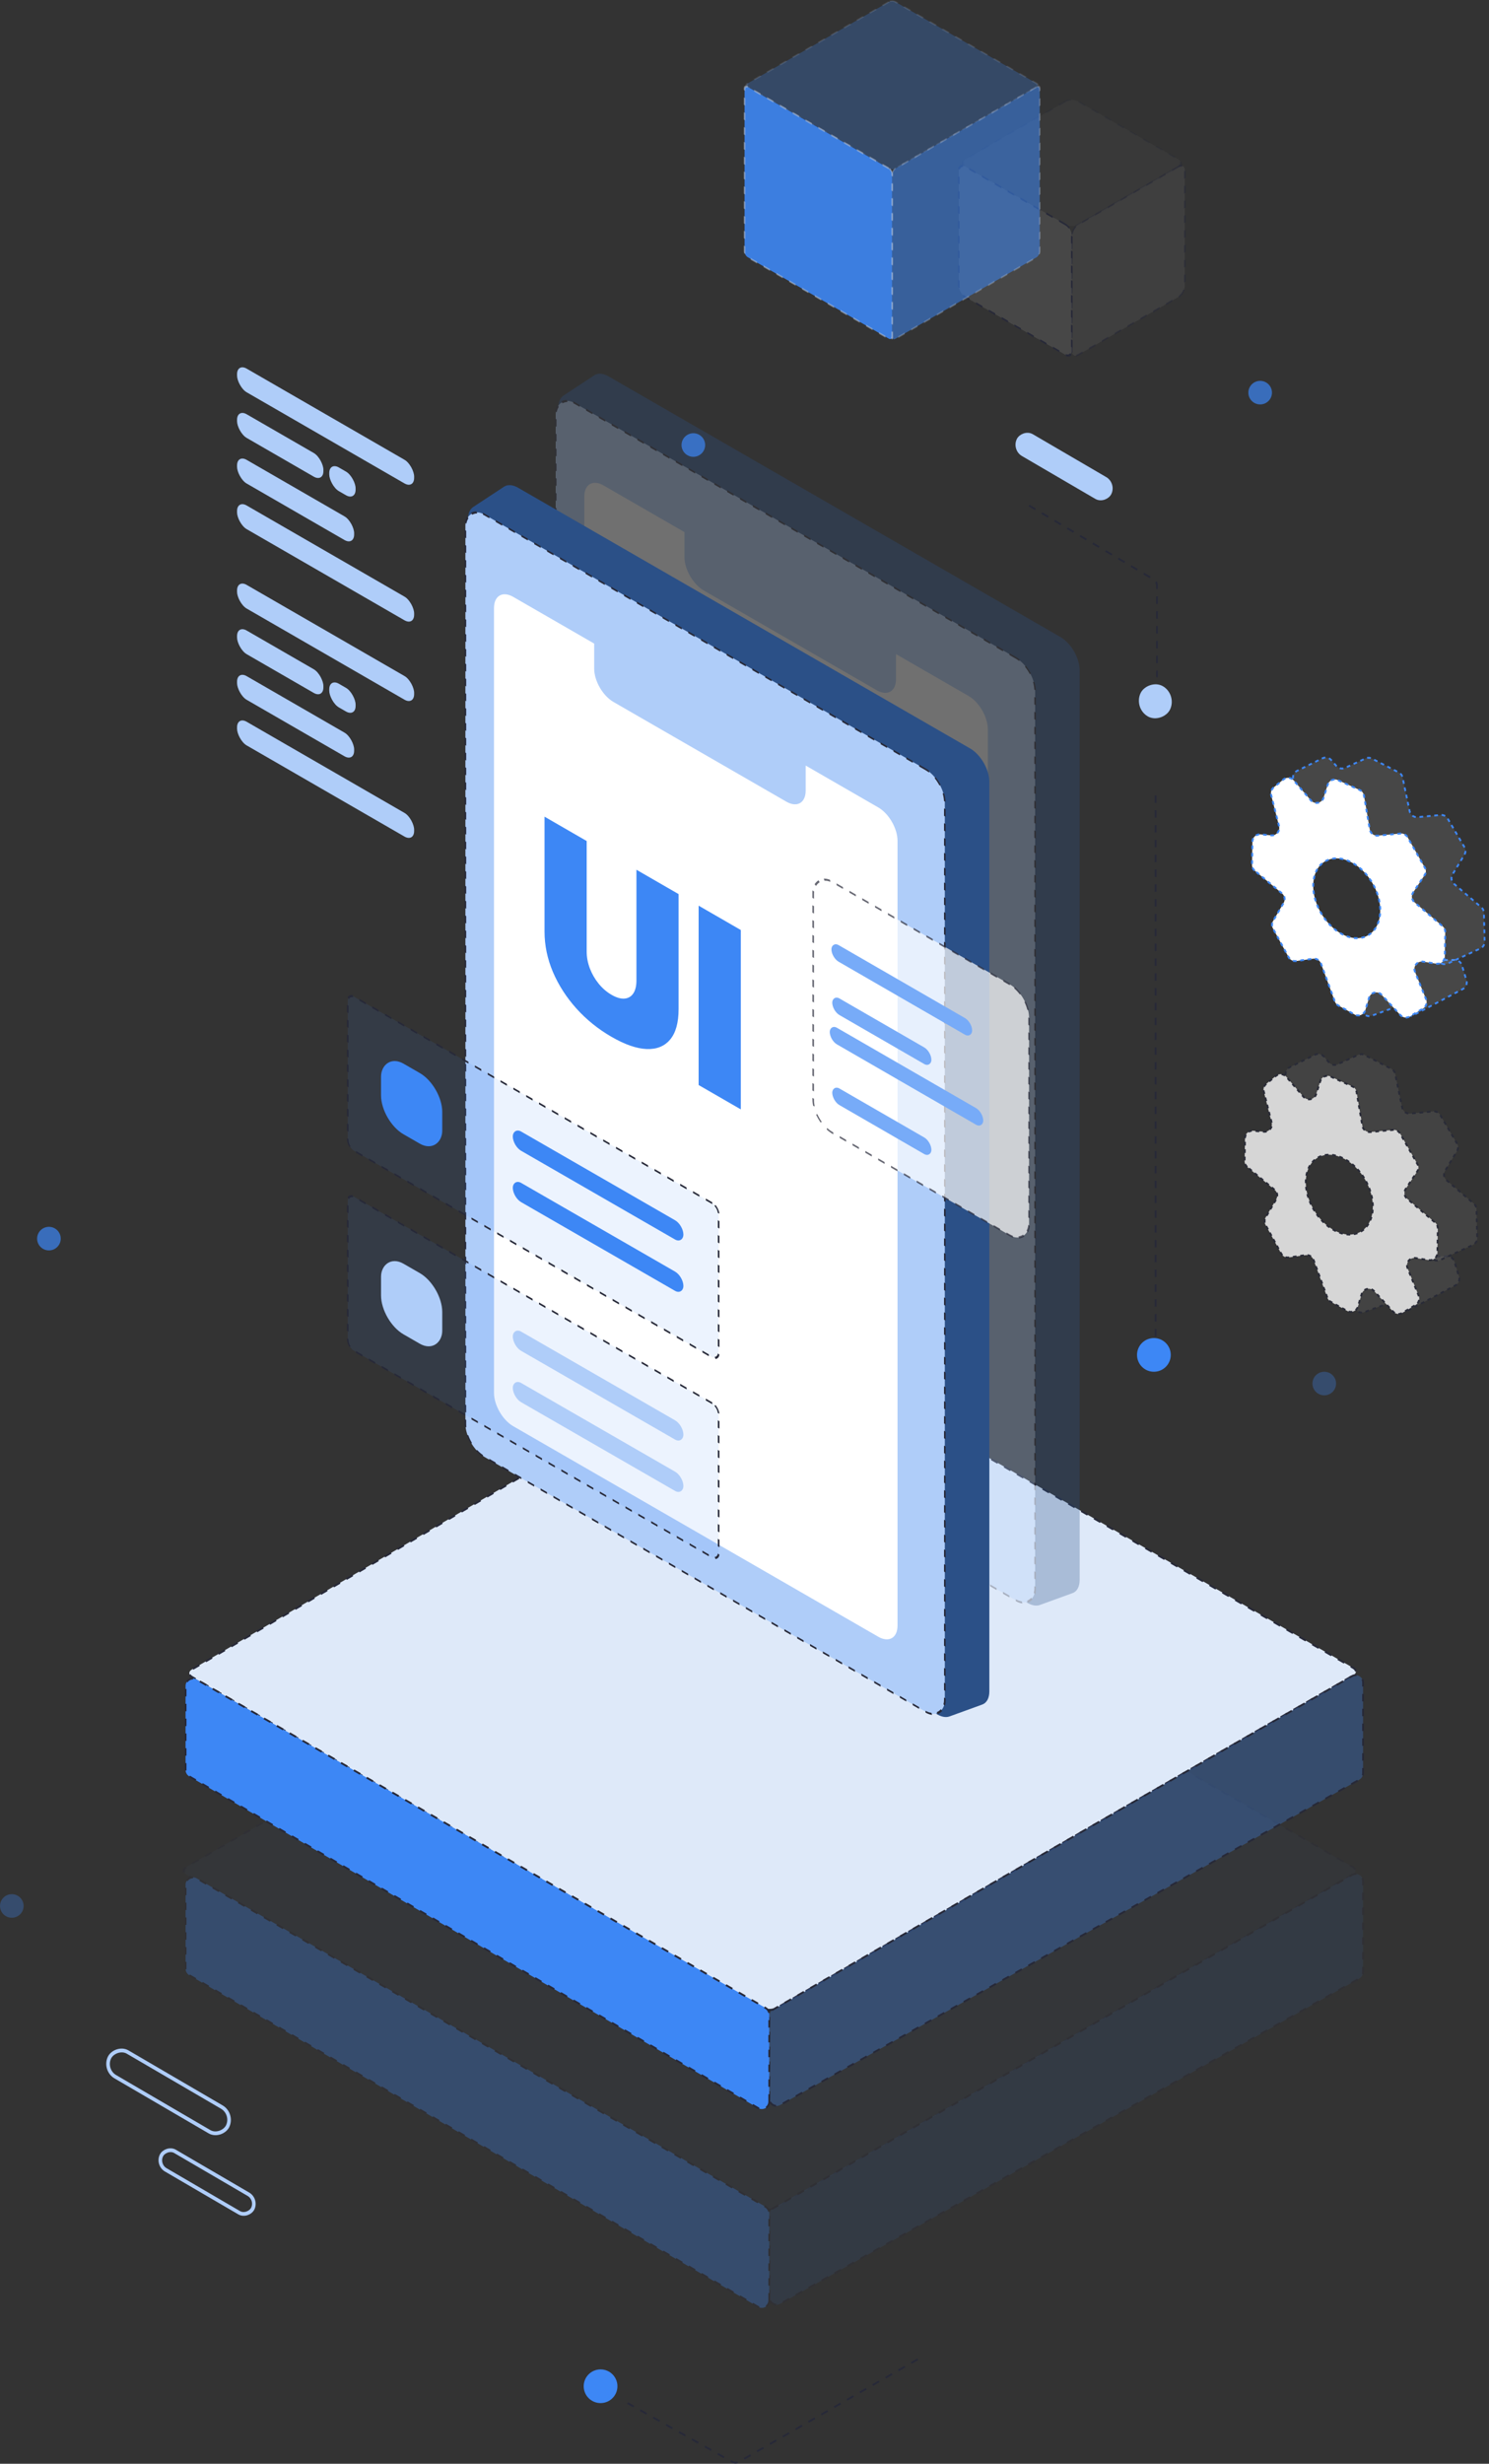 <svg width="402" height="665" viewBox="0 0 402 665" fill="none" xmlns="http://www.w3.org/2000/svg">
<rect x="0" y="0" width="402" height="665" fill="#333333" stroke="none"/>
<rect opacity="0.3" width="35.224" height="35.224" rx="2" transform="matrix(-0.866 0.5 0.866 0.5 289.366 26.382)" fill="white" fill-opacity="0.1" stroke="#272938" stroke-width="0.5" stroke-linejoin="bevel" stroke-dasharray="2 2"/>
<rect opacity="0.6" width="35.224" height="35.19" rx="2" transform="matrix(-0.866 0.5 0 1 319.881 43.977)" fill="white" fill-opacity="0.1" stroke="#272938" stroke-width="0.5" stroke-linejoin="bevel" stroke-dasharray="2 2"/>
<rect width="35.224" height="35.19" rx="2" transform="matrix(-0.866 -0.5 0 1 289.366 61.571)" fill="white" fill-opacity="0.1" stroke="#272938" stroke-width="0.5" stroke-linejoin="bevel" stroke-dasharray="2 2"/>
<g opacity="0.3">
<rect width="183.902" height="183.902" rx="2" transform="matrix(-0.866 0.5 0.866 0.5 207.766 413.001)" fill="#3D87F5" fill-opacity="0.1" stroke="#272938" stroke-width="0.5" stroke-linejoin="bevel" stroke-dasharray="2 2"/>
<path d="M207.684 620.079V597.822C207.684 597.106 208.066 596.445 208.686 596.088L365.003 506.076C366.336 505.308 368.001 506.271 368.001 507.809V532.284C368.001 533.007 367.611 533.673 366.98 534.027L210.664 621.823C209.33 622.572 207.684 621.608 207.684 620.079Z" fill="#3D87F5" fill-opacity="0.3" stroke="#272938" stroke-width="0.5" stroke-linejoin="bevel" stroke-dasharray="2 2"/>
<path d="M207.685 620.925V597.365C207.685 596.651 207.303 595.99 206.684 595.633L53.1 506.99C51.767 506.221 50.1 507.183 50.1 508.722V531.395C50.1 532.107 50.478 532.765 51.093 533.123L204.677 622.653C206.011 623.43 207.685 622.468 207.685 620.925Z" fill="#3D87F5" stroke="#272938" stroke-width="0.5" stroke-linejoin="bevel" stroke-dasharray="2 2"/>
</g>
<path d="M209.511 360.346C208.549 359.792 206.988 359.795 206.033 360.354L51.81 450.618C50.867 451.169 50.871 452.056 51.818 452.605L206.033 542.06C206.989 542.614 208.545 542.616 209.503 542.063L365.348 452.201C366.305 451.65 366.305 450.755 365.348 450.203L209.511 360.346Z" fill="#DEE9F9" stroke="#272938" stroke-width="0.5" stroke-linejoin="bevel" stroke-dasharray="2 2"/>
<path d="M207.684 566.418V544.161C207.684 543.445 208.066 542.784 208.686 542.427L365.003 452.415C366.336 451.647 368.001 452.609 368.001 454.148V478.622C368.001 479.345 367.611 480.012 366.98 480.366L210.664 568.162C209.33 568.91 207.684 567.947 207.684 566.418Z" fill="#3D87F5" fill-opacity="0.3" stroke="#272938" stroke-width="0.5" stroke-linejoin="bevel" stroke-dasharray="2 2"/>
<path d="M207.685 567.264V543.704C207.685 542.99 207.303 542.329 206.684 541.972L53.1 453.329C51.767 452.559 50.1 453.522 50.1 455.061V477.734C50.1 478.446 50.478 479.104 51.093 479.462L204.677 568.991C206.011 569.769 207.685 568.807 207.685 567.264Z" fill="#3D87F5" stroke="#272938" stroke-width="0.5" stroke-linejoin="bevel" stroke-dasharray="2 2"/>
<g opacity="0.3">
<path d="M291.486 180.931C291.486 177.617 289.159 173.589 286.289 171.934L164.26 101.571C162.82 100.741 161.445 100.637 160.462 101.285L152.126 106.776C151.159 107.413 150.656 108.721 150.733 110.398L161.757 349.298C161.898 352.364 163.921 355.939 166.5 357.683L276.993 432.389C278.338 433.298 279.675 433.594 280.721 433.214L289.57 430C290.783 429.559 291.486 428.256 291.486 426.452L291.486 180.931Z" fill="#2B5087"/>
<rect width="149.466" height="254.373" rx="6" transform="matrix(-0.866 -0.5 -2.20588e-08 1 279.465 180.559)" fill="#AFCDF9" stroke="#272938" stroke-width="0.5" stroke-linejoin="bevel" stroke-dasharray="2 2"/>
<path fill-rule="evenodd" clip-rule="evenodd" d="M261.496 187.854C264.366 189.509 266.693 193.537 266.693 196.851L266.693 408.696C266.693 412.01 264.366 413.355 261.496 411.699L162.949 354.876C160.078 353.221 157.751 349.193 157.751 345.879L157.751 134.034C157.751 130.72 160.078 129.375 162.949 131.031L184.798 143.629V150.384C184.798 153.698 187.126 157.726 189.996 159.381L236.702 186.312C239.572 187.967 241.899 186.622 241.899 183.309V176.554L261.496 187.854Z" fill="white"/>
</g>
<path d="M267.104 211.012C267.104 207.698 264.777 203.67 261.907 202.015L139.878 131.652C138.439 130.822 137.063 130.718 136.08 131.366L127.744 136.857C126.777 137.494 126.274 138.802 126.352 140.479L137.375 379.379C137.516 382.445 139.539 386.02 142.118 387.764L252.611 462.47C253.956 463.379 255.293 463.675 256.339 463.295L265.188 460.081C266.401 459.641 267.104 458.337 267.104 456.533L267.104 211.012Z" fill="#2B5087"/>
<rect width="149.466" height="254.373" rx="6" transform="matrix(-0.866 -0.5 -2.20588e-08 1 255.083 210.64)" fill="#AFCDF9" stroke="#272938" stroke-width="0.5" stroke-linejoin="bevel" stroke-dasharray="2 2"/>
<path fill-rule="evenodd" clip-rule="evenodd" d="M237.113 217.935C239.983 219.59 242.311 223.618 242.311 226.932L242.311 438.777C242.311 442.091 239.983 443.436 237.113 441.78L138.566 384.957C135.695 383.302 133.368 379.274 133.368 375.96L133.368 164.115C133.368 160.801 135.695 159.456 138.566 161.112L160.416 173.711V180.465C160.416 183.779 162.743 187.807 165.613 189.462L212.319 216.393C215.189 218.048 217.517 216.704 217.517 213.39V206.635L237.113 217.935Z" fill="white"/>
<rect opacity="0.7" width="67.294" height="67.727" rx="6" transform="matrix(-0.866 -0.5 -2.20588e-08 1 277.822 268.695)" fill="white" stroke="#272938" stroke-width="0.5" stroke-linejoin="bevel" stroke-dasharray="2 2"/>
<rect width="43.866" height="4.482" rx="2.241" transform="matrix(-0.866 -0.5 -2.20588e-08 1 262.457 275.912)" fill="#77ABF8"/>
<rect width="30.905" height="4.482" rx="2.241" transform="matrix(-0.866 -0.5 -2.20588e-08 1 251.457 283.831)" fill="#77ABF8"/>
<rect width="47.853" height="4.482" rx="2.241" transform="matrix(-0.866 -0.5 -2.20588e-08 1 265.457 300.217)" fill="#77ABF8"/>
<rect width="30.905" height="4.482" rx="2.241" transform="matrix(-0.866 -0.5 -2.20588e-08 1 251.457 308.137)" fill="#77ABF8"/>
<g opacity="0.8">
<path d="M365.672 352.451C365.786 353.763 367.115 354.609 368.352 354.156L373.495 352.275C374.833 351.786 375.245 350.093 374.281 349.044L370.075 344.464C369.18 343.489 367.602 343.637 366.903 344.761L365.589 346.876C365.361 347.243 365.258 347.674 365.295 348.104L365.672 352.451Z" fill="white" fill-opacity="0.1" stroke="#272938" stroke-width="0.5" stroke-linejoin="bevel" stroke-dasharray="1 1"/>
<path d="M377.214 352.47C377.214 353.825 378.449 354.597 379.65 353.97C383.286 352.071 390.001 348.506 392.945 346.94C393.789 346.491 394.192 345.511 393.914 344.596L392.677 340.53C392.42 339.688 391.643 339.112 390.763 339.112H379.214C378.109 339.112 377.214 340.008 377.214 341.112V352.47Z" fill="white" fill-opacity="0.1" stroke="#272938" stroke-width="0.5" stroke-linejoin="bevel" stroke-dasharray="1 1"/>
<path d="M387.186 340.06C387.722 340.314 388.344 340.317 388.882 340.069L397.658 336.016C398.382 335.682 398.839 334.949 398.819 334.151L398.626 326.363C398.612 325.797 398.359 325.263 397.929 324.894L390.557 318.568C389.815 317.931 389.643 316.851 390.149 316.014L393.36 310.714C393.741 310.085 393.746 309.298 393.374 308.664L388.842 300.957C388.449 300.288 387.703 299.906 386.93 299.979L380.726 300.564C379.713 300.66 378.789 299.98 378.58 298.984L376.665 289.848C376.541 289.259 376.159 288.756 375.624 288.481L368.416 284.764C367.869 284.482 367.223 284.467 366.664 284.724L361.146 287.261C360.339 287.631 359.386 287.426 358.803 286.757L357.413 285.163C356.816 284.478 355.832 284.281 355.017 284.685L348.19 288.067C347.055 288.628 346.722 290.089 347.5 291.088L362.014 309.716C362.125 309.859 362.255 309.985 362.4 310.093L373.303 318.179C373.837 318.575 374.139 319.211 374.109 319.875L373.555 332.235C373.519 333.039 373.969 333.786 374.696 334.132L387.186 340.06Z" fill="white" fill-opacity="0.1" stroke="#272938" stroke-width="0.5" stroke-linejoin="bevel" stroke-dasharray="1 1"/>
<path d="M336.736 314.985C336.271 314.597 336.007 314.019 336.017 313.414L336.128 307.166C336.148 306.004 337.151 305.104 338.309 305.209L341.197 305.472C342.571 305.597 343.656 304.326 343.317 302.988L341.186 294.589C340.995 293.837 341.256 293.043 341.856 292.551L344.484 290.394C345.324 289.705 346.56 289.812 347.269 290.635L351.914 296.032C352.936 297.219 354.863 296.825 355.337 295.332L356.463 291.778C356.825 290.635 358.104 290.065 359.196 290.56L365.097 293.236C365.702 293.51 366.131 294.066 366.243 294.72L367.815 303.9C367.992 304.931 368.933 305.652 369.975 305.554L376.093 304.977C376.876 304.903 377.627 305.29 378.016 305.973C379.189 308.033 381.669 312.392 382.738 314.313C383.062 314.894 383.023 315.577 382.657 316.132L379.508 320.905C378.952 321.748 379.112 322.873 379.879 323.528L387.481 330.016C387.935 330.403 388.192 330.974 388.182 331.571L388.072 338.171C388.051 339.383 386.967 340.298 385.769 340.115L382.17 339.564C380.638 339.33 379.433 340.852 380.013 342.289L383.019 349.745C383.386 350.655 383.037 351.698 382.197 352.205L378.608 354.37C377.796 354.859 376.752 354.712 376.107 354.016L371.005 348.504C369.953 347.368 368.064 347.806 367.621 349.29L366.612 352.666C366.245 353.891 364.84 354.463 363.723 353.841L359.282 351.37C358.862 351.136 358.54 350.759 358.375 350.308L354.641 340.073C354.318 339.189 353.423 338.649 352.49 338.777L347.939 339.401C347.116 339.514 346.309 339.107 345.911 338.378L341.661 330.587C341.326 329.972 341.336 329.227 341.689 328.623L344.565 323.682C345.057 322.839 344.867 321.765 344.118 321.14L336.736 314.985ZM354.418 326.028C357.474 331.659 363.09 334.593 367.055 332.61C371.019 330.628 371.845 324.442 368.789 318.812C365.733 313.182 360.035 310.327 356.07 312.31C352.106 314.292 351.362 320.398 354.418 326.028Z" fill="white" stroke="#272938" stroke-width="0.5" stroke-linejoin="bevel" stroke-dasharray="1 1"/>
</g>
<path d="M367.672 272.451C367.786 273.763 369.115 274.609 370.352 274.156L375.495 272.275C376.833 271.786 377.245 270.093 376.281 269.044L372.075 264.464C371.18 263.489 369.602 263.637 368.903 264.761L367.589 266.876C367.361 267.243 367.258 267.674 367.295 268.104L367.672 272.451Z" fill="white" fill-opacity="0.1" stroke="#3D87F5" stroke-width="0.5" stroke-linejoin="bevel" stroke-dasharray="1 1"/>
<path d="M379.214 272.47C379.214 273.825 380.449 274.597 381.65 273.97C385.286 272.071 392.001 268.506 394.945 266.94C395.789 266.491 396.192 265.511 395.914 264.596L394.677 260.53C394.42 259.688 393.643 259.112 392.763 259.112H381.214C380.109 259.112 379.214 260.008 379.214 261.112V272.47Z" fill="white" fill-opacity="0.1" stroke="#3D87F5" stroke-width="0.5" stroke-linejoin="bevel" stroke-dasharray="1 1"/>
<path d="M389.186 260.06C389.722 260.314 390.344 260.317 390.882 260.069L399.658 256.016C400.382 255.682 400.839 254.949 400.819 254.151L400.626 246.363C400.612 245.797 400.359 245.263 399.929 244.894L392.557 238.568C391.815 237.931 391.643 236.851 392.149 236.014L395.36 230.714C395.741 230.085 395.746 229.298 395.374 228.664L390.842 220.957C390.449 220.288 389.703 219.906 388.93 219.979L382.726 220.564C381.713 220.66 380.789 219.98 380.58 218.984L378.665 209.848C378.541 209.259 378.159 208.756 377.624 208.481L370.416 204.764C369.869 204.482 369.223 204.467 368.664 204.724L363.146 207.261C362.339 207.631 361.386 207.426 360.803 206.757L359.413 205.163C358.816 204.478 357.832 204.281 357.017 204.685L350.19 208.067C349.055 208.628 348.722 210.089 349.5 211.088L364.014 229.716C364.125 229.859 364.255 229.985 364.4 230.093L375.303 238.179C375.837 238.575 376.139 239.211 376.109 239.875L375.555 252.235C375.519 253.039 375.969 253.786 376.696 254.132L389.186 260.06Z" fill="white" fill-opacity="0.1" stroke="#3D87F5" stroke-width="0.5" stroke-linejoin="bevel" stroke-dasharray="1 1"/>
<path d="M338.736 234.985C338.271 234.597 338.007 234.019 338.017 233.414L338.128 227.166C338.148 226.004 339.151 225.104 340.309 225.209L343.197 225.472C344.571 225.597 345.656 224.326 345.317 222.988L343.186 214.589C342.995 213.837 343.256 213.043 343.856 212.551L346.484 210.394C347.324 209.705 348.56 209.812 349.269 210.635L353.914 216.032C354.936 217.219 356.863 216.825 357.337 215.332L358.463 211.778C358.825 210.635 360.104 210.065 361.196 210.56L367.097 213.236C367.702 213.51 368.131 214.066 368.243 214.72L369.815 223.9C369.992 224.931 370.933 225.652 371.975 225.554L378.093 224.977C378.876 224.903 379.627 225.29 380.016 225.973C381.189 228.033 383.669 232.392 384.738 234.313C385.062 234.894 385.023 235.577 384.657 236.132L381.508 240.905C380.952 241.748 381.112 242.873 381.879 243.528L389.481 250.016C389.935 250.403 390.192 250.974 390.182 251.571L390.072 258.171C390.051 259.383 388.967 260.298 387.769 260.115L384.17 259.564C382.638 259.33 381.433 260.852 382.013 262.289L385.019 269.745C385.386 270.655 385.037 271.698 384.197 272.205L380.608 274.37C379.796 274.859 378.752 274.712 378.107 274.016L373.005 268.504C371.953 267.368 370.064 267.806 369.621 269.29L368.612 272.666C368.245 273.891 366.84 274.463 365.723 273.841L361.282 271.37C360.862 271.136 360.54 270.759 360.375 270.308L356.641 260.073C356.318 259.189 355.423 258.649 354.49 258.777L349.939 259.401C349.116 259.514 348.309 259.107 347.911 258.378L343.661 250.587C343.326 249.972 343.336 249.227 343.689 248.623L346.565 243.682C347.057 242.839 346.867 241.765 346.118 241.14L338.736 234.985ZM356.418 246.028C359.474 251.659 365.09 254.593 369.055 252.61C373.019 250.628 373.845 244.442 370.789 238.812C367.733 233.182 362.035 230.327 358.07 232.31C354.106 234.292 353.362 240.398 356.418 246.028Z" fill="white" stroke="#3D87F5" stroke-width="0.5" stroke-linejoin="bevel" stroke-dasharray="1 1"/>
<path d="M277.823 136.458L311.375 156.346C311.983 156.706 312.355 157.36 312.355 158.066V182.786" stroke="#272938" stroke-width="0.5" stroke-linejoin="bevel" stroke-dasharray="2 2"/>
<rect width="9.106" height="9.1" rx="4.55" transform="matrix(-0.864 -0.504 -0.451 0.893 317.901 187.521)" fill="#AFCDF9"/>
<path d="M247.763 636.805L199.559 664.435C198.948 664.785 198.199 664.789 197.585 664.444L169.426 648.628" stroke="#272938" stroke-width="0.5" stroke-linejoin="bevel" stroke-dasharray="2 2"/>
<ellipse cx="4.553" cy="4.548" rx="4.553" ry="4.548" transform="matrix(-1 0 0 1 166.693 639.533)" fill="#3D87F5"/>
<rect width="115.623" height="41.582" rx="2" transform="matrix(-0.866 -0.499 -2.20602e-08 1 194.021 379.753)" fill="#3D87F5" fill-opacity="0.1" stroke="#272938" stroke-width="0.5" stroke-linejoin="bevel" stroke-dasharray="2 2"/>
<rect width="53.187" height="5.198" rx="2.599" transform="matrix(-0.866 -0.499 -2.20602e-08 1 184.505 384.662)" fill="#AFCDF9"/>
<rect width="53.187" height="5.198" rx="2.599" transform="matrix(-0.866 -0.499 -2.20602e-08 1 184.506 398.523)" fill="#AFCDF9"/>
<rect width="19.078" height="19.058" rx="7" transform="matrix(-0.866 -0.499 -2.20602e-08 1 119.397 347.123)" fill="#AFCDF9"/>
<rect width="115.623" height="41.582" rx="2" transform="matrix(-0.866 -0.499 -2.20602e-08 1 194.021 325.753)" fill="#3D87F5" fill-opacity="0.1" stroke="#272938" stroke-width="0.5" stroke-linejoin="bevel" stroke-dasharray="2 2"/>
<rect width="53.187" height="5.198" rx="2.599" transform="matrix(-0.866 -0.499 -2.20602e-08 1 184.505 330.662)" fill="#3D87F5"/>
<rect width="53.187" height="5.198" rx="2.599" transform="matrix(-0.866 -0.499 -2.20602e-08 1 184.506 344.523)" fill="#3D87F5"/>
<rect width="19.078" height="19.058" rx="7" transform="matrix(-0.866 -0.499 -2.20602e-08 1 119.397 293.123)" fill="#3D87F5"/>
<rect x="-0.657" y="0.194" width="36.909" height="7.443" rx="3.722" transform="matrix(-0.863 -0.504 -0.45 0.893 62.629 570.105)" stroke="#AFCDF9"/>
<rect x="-0.657" y="0.194" width="28.541" height="5.579" rx="2.79" transform="matrix(-0.863 -0.504 -0.45 0.893 69.002 593.165)" stroke="#AFCDF9"/>
<rect x="-0.657" y="0.194" width="28.541" height="5.579" rx="2.79" transform="matrix(-0.863 -0.504 -0.45 0.893 300.369 130.127)" fill="#AFCDF9" stroke="#AFCDF9"/>
<path d="M311.981 214.694V361.614" stroke="#272938" stroke-width="0.5" stroke-linejoin="bevel" stroke-dasharray="2 2"/>
<ellipse cx="4.553" cy="4.548" rx="4.553" ry="4.548" transform="matrix(-1 0 0 1 316.08 361.16)" fill="#3D87F5"/>
<ellipse opacity="0.7" cx="3.188" cy="3.182" rx="3.188" ry="3.182" transform="matrix(-1 0 0 1 190.377 116.936)" fill="#3D87F5"/>
<ellipse opacity="0.7" cx="3.188" cy="3.182" rx="3.188" ry="3.182" transform="matrix(-1 0 0 1 16.396 331.139)" fill="#3D87F5"/>
<ellipse opacity="0.7" cx="3.188" cy="3.182" rx="3.188" ry="3.182" transform="matrix(-1 0 0 1 343.407 102.799)" fill="#3D87F5"/>
<ellipse opacity="0.3" cx="3.188" cy="3.182" rx="3.188" ry="3.182" transform="matrix(-1 0 0 1 360.714 370.257)" fill="#3D87F5"/>
<ellipse opacity="0.3" cx="3.188" cy="3.182" rx="3.188" ry="3.182" transform="matrix(-1 0 0 1 6.377 511.264)" fill="#3D87F5"/>
<g opacity="0.89">
<rect opacity="0.3" width="46.008" height="46.008" rx="1" transform="matrix(-0.866 0.5 0.866 0.5 240.857 0)" fill="#3D87F5" stroke="#D1DDF1" stroke-opacity="0.5" stroke-width="0.5" stroke-linejoin="bevel" stroke-dasharray="2 2"/>
<rect opacity="0.6" width="46.008" height="45.964" rx="1" transform="matrix(-0.866 0.5 0 1 280.714 22.982)" fill="#3D87F5" stroke="#D1DDF1" stroke-opacity="0.5" stroke-width="0.5" stroke-linejoin="bevel" stroke-dasharray="2 2"/>
<rect width="46.008" height="45.964" rx="1" transform="matrix(-0.866 -0.5 0 1 240.857 45.964)" fill="#3D87F5" stroke="#D1DDF1" stroke-opacity="0.5" stroke-width="0.5" stroke-linejoin="bevel" stroke-dasharray="2 2"/>
</g>
<path d="M200.001 251.026L200.001 299.439L188.618 292.867L188.618 244.454L200.001 251.026Z" fill="#3D87F5"/>
<path d="M171.825 234.76L183.208 241.332L183.208 272.347C183.208 276.034 182.443 278.784 180.915 280.597C179.4 282.401 177.284 283.252 174.568 283.15C171.852 283.032 168.7 281.936 165.11 279.864C161.493 277.776 158.327 275.223 155.611 272.205C152.895 269.171 150.78 265.877 149.265 262.324C147.763 258.762 147.013 255.137 147.013 251.449L147.013 220.435L158.395 227.006L158.395 256.886C158.395 258.384 158.682 259.889 159.255 261.402C159.828 262.899 160.62 264.27 161.63 265.515C162.654 266.768 163.814 267.768 165.11 268.517C166.42 269.273 167.581 269.612 168.59 269.534C169.6 269.455 170.392 268.998 170.965 268.162C171.538 267.311 171.825 266.137 171.825 264.64L171.825 234.76Z" fill="#3D87F5"/>
<rect width="55.204" height="6.385" rx="3" transform="matrix(0.866 0.5 -2.20398e-08 1 64 156.373)" fill="#AFCDF9"/>
<rect width="36.499" height="6.385" rx="3" transform="matrix(0.866 0.5 -2.20398e-08 1 64 181.002)" fill="#AFCDF9"/>
<rect width="55.204" height="6.385" rx="3" transform="matrix(0.866 0.5 -2.20398e-08 1 64 193.316)" fill="#AFCDF9"/>
<rect width="26.918" height="6.385" rx="3" transform="matrix(0.866 0.5 -2.20398e-08 1 64 168.688)" fill="#AFCDF9"/>
<rect width="8.212" height="6.385" rx="3" transform="matrix(0.866 0.5 -2.20398e-08 1 88.893 183.054)" fill="#AFCDF9"/>
<rect width="55.204" height="6.385" rx="3" transform="matrix(0.866 0.5 -2.20398e-08 1 64 98)" fill="#AFCDF9"/>
<rect width="36.499" height="6.385" rx="3" transform="matrix(0.866 0.5 -2.20398e-08 1 64 122.629)" fill="#AFCDF9"/>
<rect width="55.204" height="6.385" rx="3" transform="matrix(0.866 0.5 -2.20398e-08 1 64 134.942)" fill="#AFCDF9"/>
<rect width="26.918" height="6.385" rx="3" transform="matrix(0.866 0.5 -2.20398e-08 1 64 110.315)" fill="#AFCDF9"/>
<rect width="8.212" height="6.385" rx="3" transform="matrix(0.866 0.5 -2.20398e-08 1 88.893 124.681)" fill="#AFCDF9"/>
</svg>
